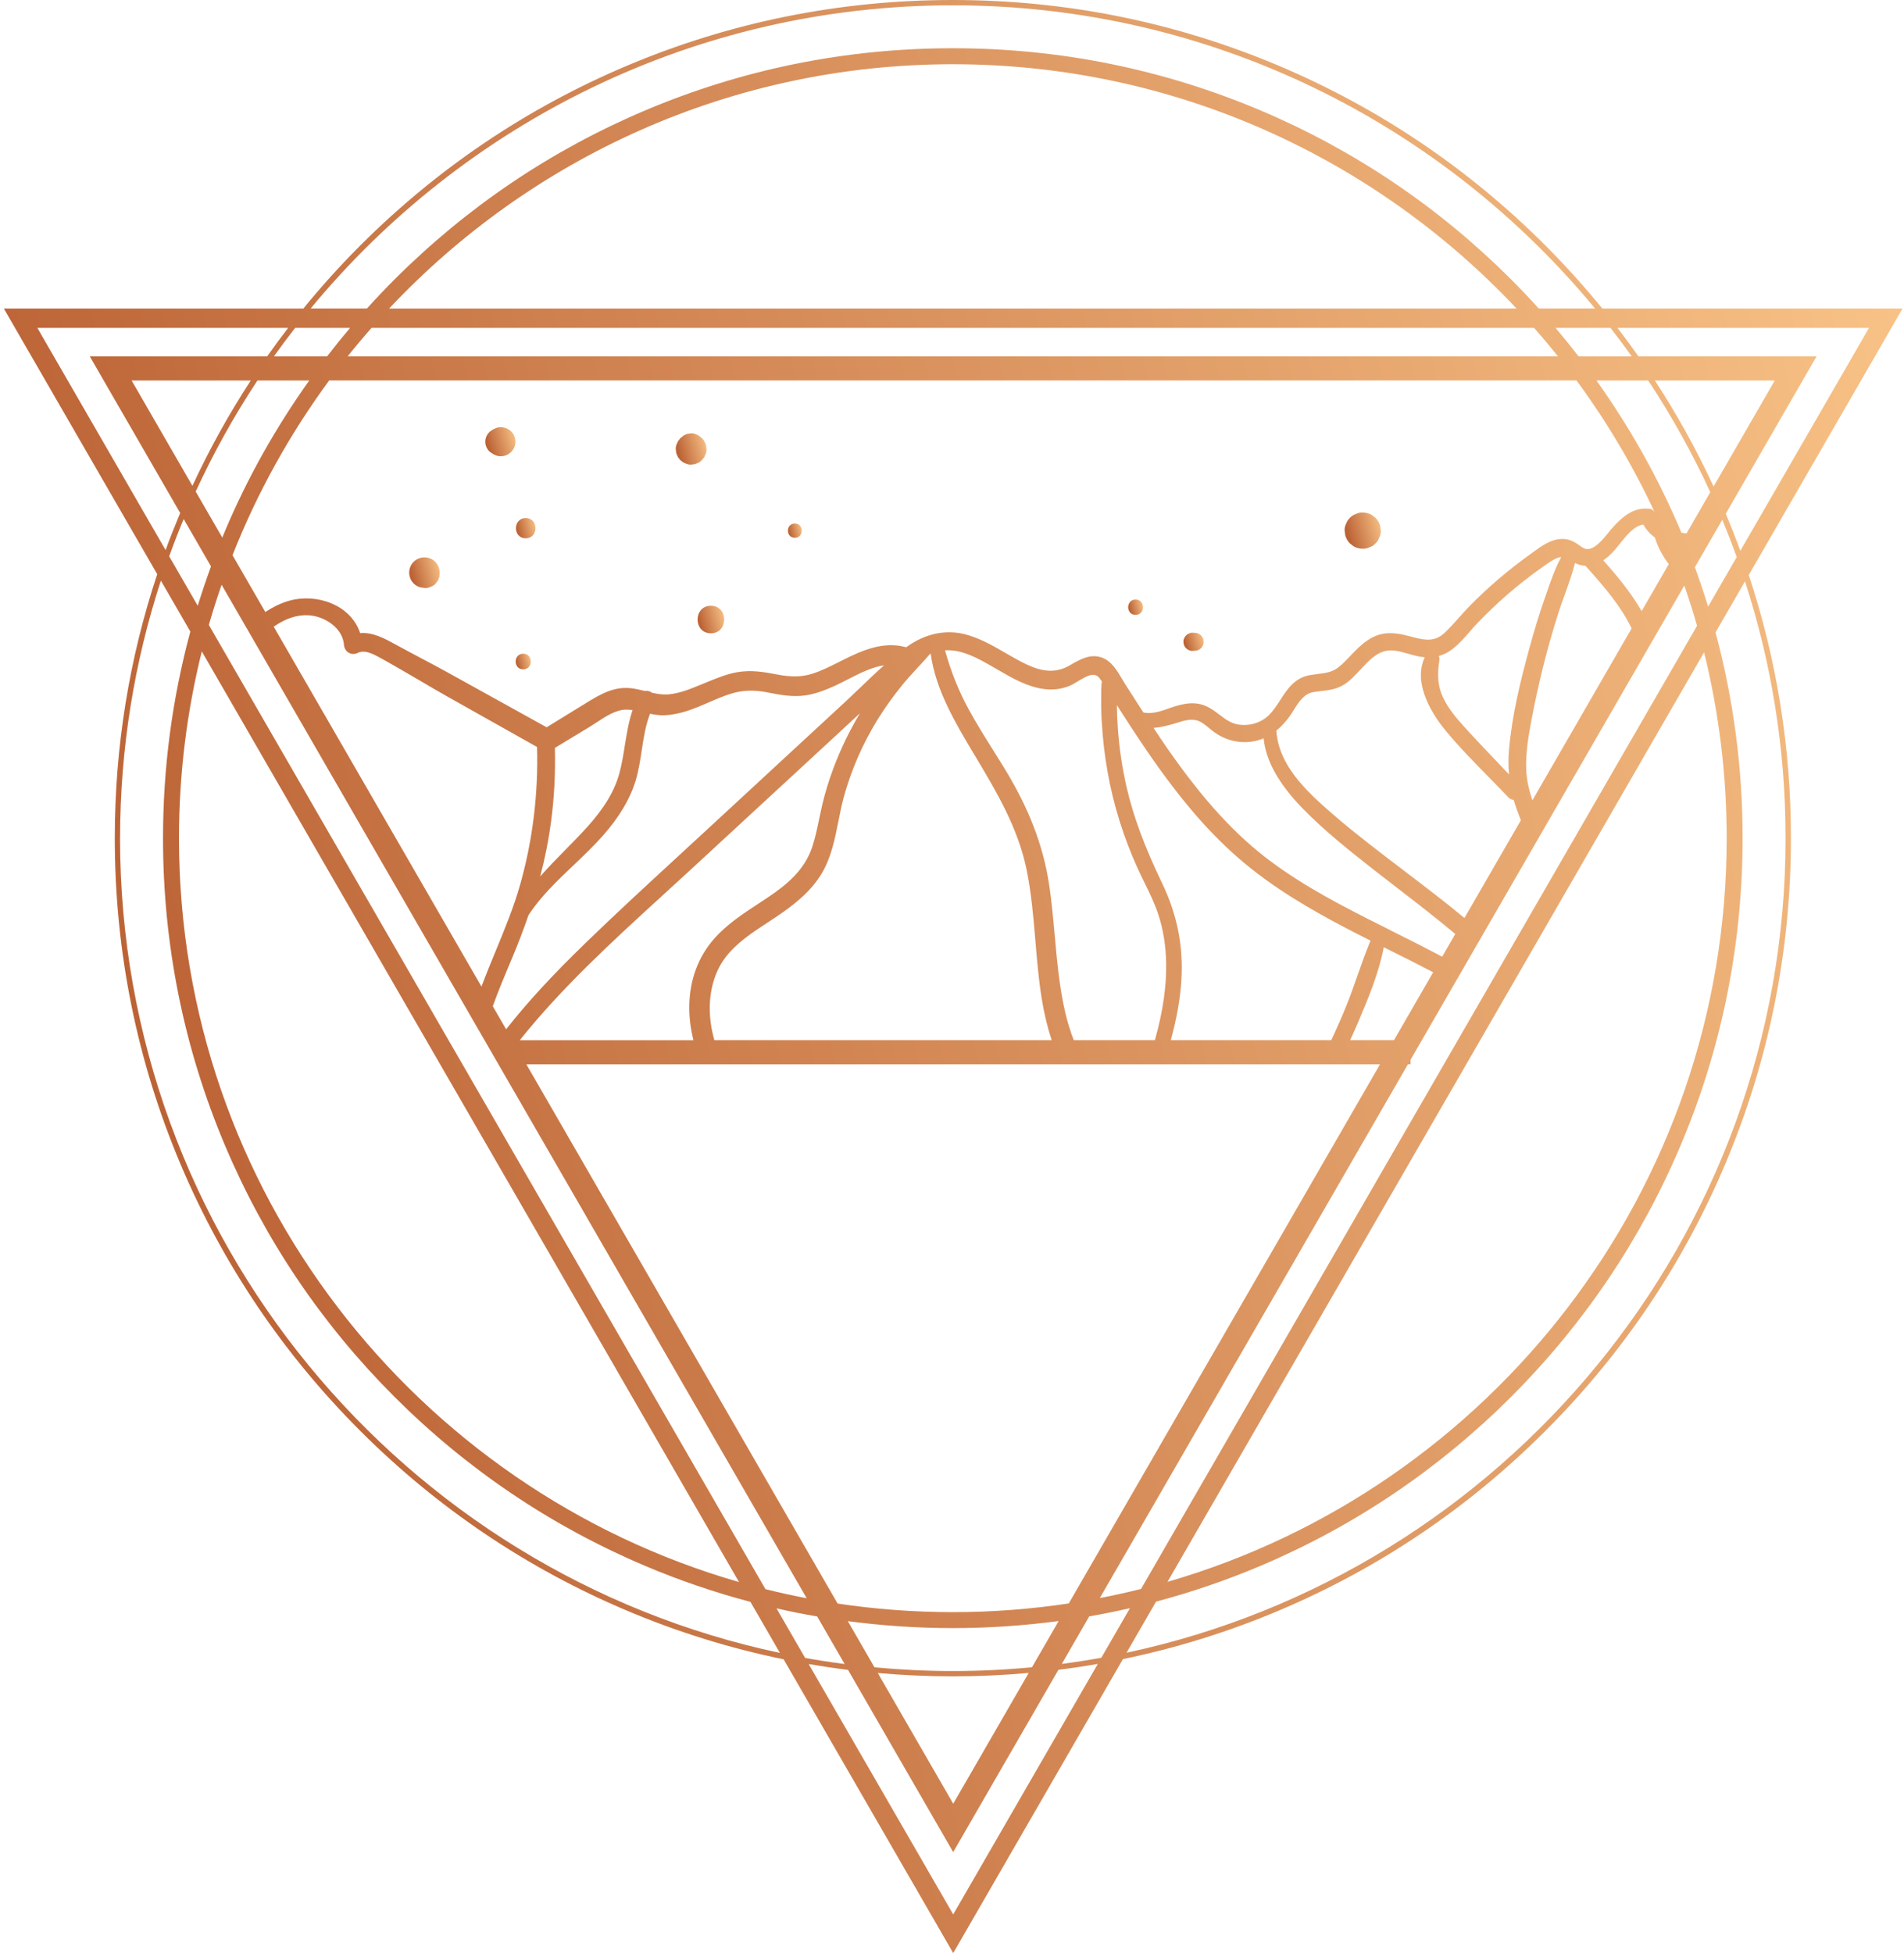 <svg width="195" height="200" viewBox="0 0 195 200" fill="none" xmlns="http://www.w3.org/2000/svg">
<g id="earth" clip-path="url(#clip0_705_17296)">
<path id="Vector" d="M52.057 43.958C52.057 43.958 52.046 43.955 52.043 43.951C51.81 43.817 51.56 43.75 51.292 43.747C51.088 43.74 50.898 43.782 50.718 43.874C50.588 43.916 50.471 43.979 50.369 44.064C49.953 44.289 49.7 44.769 49.7 45.234C49.7 45.699 49.953 46.178 50.369 46.404C50.475 46.488 50.591 46.551 50.718 46.594C50.894 46.685 51.088 46.731 51.292 46.721C51.56 46.721 51.81 46.654 52.043 46.516C52.046 46.516 52.053 46.513 52.057 46.509C52.279 46.379 52.455 46.199 52.589 45.977C52.723 45.745 52.79 45.498 52.79 45.23C52.79 44.962 52.723 44.716 52.589 44.483C52.459 44.261 52.279 44.085 52.057 43.951V43.958Z" fill="url(#paint0_linear_705_17296)"/>
<path id="Vector_2" d="M53.84 53.052C52.508 53.052 52.504 55.124 53.84 55.124C55.175 55.124 55.175 53.052 53.84 53.052Z" fill="url(#paint1_linear_705_17296)"/>
<path id="Vector_3" d="M44.58 57.53C44.383 57.337 44.154 57.203 43.89 57.129C43.351 56.981 42.759 57.136 42.364 57.53C41.969 57.925 41.814 58.517 41.962 59.056C42.036 59.32 42.17 59.553 42.364 59.747C42.561 59.94 42.79 60.074 43.055 60.148C43.15 60.162 43.245 60.173 43.34 60.187C43.573 60.219 43.685 60.243 43.95 60.155C44.013 60.131 44.073 60.106 44.133 60.078C44.316 60.018 44.475 59.916 44.605 59.775C44.682 59.676 44.76 59.577 44.834 59.479C44.89 59.362 44.94 59.243 44.986 59.123C44.986 59.119 44.986 59.112 44.989 59.109C45.007 58.975 45.024 58.841 45.042 58.707C45.049 58.587 44.996 58.376 44.975 58.221C44.901 57.957 44.767 57.724 44.573 57.53H44.58Z" fill="url(#paint2_linear_705_17296)"/>
<path id="Vector_4" d="M140.879 53.028C140.756 52.932 140.629 52.834 140.502 52.739C140.213 52.569 139.899 52.485 139.565 52.485C139.311 52.474 139.071 52.527 138.849 52.644C138.62 52.718 138.42 52.844 138.254 53.028C138.074 53.197 137.944 53.394 137.87 53.623C137.754 53.845 137.701 54.081 137.711 54.338C137.733 54.504 137.757 54.666 137.778 54.832C137.866 55.145 138.025 55.42 138.254 55.649C138.377 55.744 138.504 55.843 138.627 55.938C138.916 56.107 139.23 56.192 139.565 56.192C139.818 56.202 140.058 56.149 140.28 56.033C140.509 55.959 140.71 55.829 140.875 55.649C141.055 55.48 141.185 55.283 141.259 55.053C141.376 54.832 141.429 54.596 141.418 54.338C141.397 54.173 141.376 54.011 141.351 53.845C141.263 53.531 141.104 53.257 140.875 53.028H140.879Z" fill="url(#paint3_linear_705_17296)"/>
<path id="Vector_5" d="M116.3 61.395C115.292 61.395 115.288 62.963 116.3 62.963C117.311 62.963 117.311 61.395 116.3 61.395Z" fill="url(#paint4_linear_705_17296)"/>
<path id="Vector_6" d="M123.015 65.074C122.952 65.025 122.892 64.979 122.828 64.93C122.688 64.849 122.532 64.806 122.367 64.806C122.289 64.799 122.212 64.796 122.134 64.789C122.008 64.785 121.888 64.81 121.775 64.87C121.659 64.909 121.56 64.972 121.475 65.064C121.384 65.148 121.32 65.247 121.282 65.363C121.222 65.472 121.197 65.592 121.201 65.722C121.211 65.803 121.222 65.888 121.232 65.969C121.278 66.128 121.356 66.265 121.472 66.381C121.648 66.54 121.884 66.674 122.131 66.653C122.208 66.645 122.286 66.642 122.363 66.635C122.49 66.638 122.606 66.614 122.716 66.557C122.828 66.522 122.927 66.459 123.012 66.367C123.1 66.286 123.163 66.188 123.202 66.075C123.258 65.966 123.287 65.849 123.279 65.722C123.269 65.641 123.258 65.56 123.248 65.479C123.205 65.324 123.124 65.19 123.012 65.078L123.015 65.074Z" fill="url(#paint5_linear_705_17296)"/>
<path id="Vector_7" d="M71.897 47.108C71.978 47.002 72.063 46.897 72.144 46.787C72.197 46.661 72.25 46.537 72.303 46.41C72.37 46.203 72.377 45.991 72.331 45.783C72.331 45.642 72.296 45.508 72.222 45.385C72.158 45.191 72.049 45.022 71.897 44.878C71.876 44.86 71.859 44.839 71.838 44.821C71.746 44.744 71.439 44.532 71.52 44.575C71.464 44.543 71.404 44.518 71.341 44.497C71.168 44.406 70.985 44.367 70.784 44.374C70.657 44.392 70.527 44.409 70.4 44.427C70.277 44.465 70.157 44.515 70.048 44.578C69.949 44.656 69.85 44.73 69.752 44.807L69.731 44.825C69.709 44.843 69.692 44.864 69.671 44.881C69.59 44.987 69.505 45.093 69.424 45.202C69.371 45.329 69.318 45.452 69.265 45.579C69.198 45.787 69.191 45.998 69.237 46.206C69.237 46.347 69.272 46.481 69.347 46.604C69.385 46.738 69.452 46.854 69.547 46.953C69.618 47.073 69.713 47.164 69.829 47.235C69.928 47.334 70.044 47.401 70.178 47.439C70.365 47.538 70.569 47.584 70.784 47.577C70.925 47.559 71.062 47.538 71.203 47.52C71.33 47.467 71.454 47.415 71.58 47.362C71.686 47.281 71.792 47.196 71.897 47.115V47.108Z" fill="url(#paint6_linear_705_17296)"/>
<path id="Vector_8" d="M53.586 66.941C52.554 66.941 52.554 68.545 53.586 68.545C54.618 68.545 54.618 66.941 53.586 66.941Z" fill="url(#paint7_linear_705_17296)"/>
<path id="Vector_9" d="M72.806 62.033C70.992 62.033 70.988 64.852 72.806 64.852C74.624 64.852 74.624 62.033 72.806 62.033Z" fill="url(#paint8_linear_705_17296)"/>
<path id="Vector_10" d="M81.403 53.609C80.463 53.609 80.459 55.071 81.403 55.071C82.348 55.071 82.348 53.609 81.403 53.609Z" fill="url(#paint9_linear_705_17296)"/>
<path id="Vector_11" d="M194.851 31.595H164.105C162.277 29.361 160.339 27.204 158.278 25.14C150.396 17.258 141.217 11.067 130.996 6.744C120.411 2.269 109.172 0 97.587 0C86.002 0 74.758 2.269 64.178 6.744C53.956 11.067 44.778 17.254 36.896 25.14C34.834 27.201 32.893 29.357 31.068 31.595H0.393L16.101 58.799C13.218 67.481 11.756 76.546 11.756 85.834C11.756 97.423 14.025 108.662 18.5 119.243C22.823 129.465 29.01 138.643 36.896 146.525C44.778 154.407 53.956 160.598 64.178 164.921C69.389 167.126 74.762 168.793 80.255 169.917L97.625 200L115.006 169.896C120.471 168.768 125.813 167.109 130.999 164.917C141.221 160.594 150.399 154.407 158.281 146.521C166.163 138.64 172.354 129.461 176.677 119.24C181.152 108.659 183.421 97.416 183.421 85.831C183.421 76.571 181.966 67.537 179.101 58.88L194.854 31.595H194.851ZM191.419 33.575L178.238 56.403C177.773 55.127 177.272 53.862 176.744 52.608L186.049 36.489H167.798C167.104 35.502 166.392 34.529 165.656 33.575H191.415H191.419ZM116.863 162.712C115.468 163.06 114.062 163.374 112.639 163.645L144.194 108.986H144.466V108.518L172.502 59.962C172.97 61.318 173.411 62.692 173.805 64.081L116.863 162.708V162.712ZM174.524 66.801C176.032 72.9 176.839 79.273 176.839 85.834C176.839 121.91 152.608 152.43 119.569 161.986L174.524 66.804V66.801ZM97.587 171.119C94.881 171.119 92.203 170.985 89.56 170.738L86.83 166.01C90.371 166.478 93.961 166.721 97.587 166.721C101.212 166.721 104.855 166.475 108.425 165.999L105.691 170.731C103.023 170.985 100.321 171.119 97.587 171.119ZM105.356 171.312L97.625 184.705L89.899 171.319C92.442 171.545 95.007 171.665 97.59 171.665C100.173 171.665 102.791 171.545 105.359 171.312H105.356ZM21.389 63.996C21.787 62.608 22.224 61.237 22.696 59.881L82.616 163.663C81.196 163.392 79.786 163.082 78.395 162.733L21.389 63.996ZM75.689 162.007C42.604 152.483 18.331 121.939 18.331 85.831C18.331 79.238 19.145 72.836 20.667 66.709L75.689 162.01V162.007ZM157.118 33.575C157.953 34.526 158.767 35.498 159.56 36.489H35.61C36.399 35.498 37.213 34.526 38.051 33.575H157.118ZM39.852 31.595C54.319 16.204 74.847 6.578 97.587 6.578C120.327 6.578 140.854 16.208 155.321 31.595H39.852ZM175.497 49.821C173.752 46.048 171.744 42.425 169.486 38.965H181.765L175.497 49.821ZM175.158 50.406L172.727 54.62C172.551 54.606 172.375 54.578 172.199 54.546C172.17 54.479 172.146 54.412 172.118 54.345C169.806 48.884 166.914 43.75 163.503 38.965H168.806C171.202 42.598 173.333 46.418 175.162 50.406H175.158ZM52.254 98.564L52.473 98.046C53.075 96.616 53.628 95.161 54.125 93.716C55.358 91.817 57.071 90.186 58.73 88.611C59.763 87.627 60.834 86.613 61.771 85.545C63.424 83.66 64.505 81.856 65.073 80.034C65.397 78.992 65.562 77.892 65.724 76.832C65.915 75.574 66.112 74.277 66.573 73.09C67.049 73.189 67.556 73.266 68.085 73.241C69.424 73.181 70.664 72.731 71.594 72.35C71.915 72.216 72.236 72.079 72.553 71.941C73.303 71.614 74.078 71.279 74.868 71.036C76.044 70.673 77.175 70.63 78.532 70.891L78.673 70.919C79.896 71.156 81.16 71.402 82.468 71.212C83.613 71.046 84.673 70.606 85.558 70.201C85.991 70.003 86.435 69.774 86.868 69.552C88.059 68.943 89.282 68.316 90.543 68.129C89.698 68.879 88.877 69.669 88.077 70.437C87.513 70.976 86.932 71.532 86.358 72.064L83.211 74.971C79.734 78.181 76.256 81.391 72.785 84.608C71.651 85.661 70.509 86.708 69.371 87.758C66.278 90.605 63.082 93.547 60.013 96.521C56.539 99.889 53.977 102.673 51.835 105.403L50.471 103.042C51.011 101.524 51.638 100.026 52.251 98.568L52.254 98.564ZM49.312 101.031L28.031 64.172C29.261 63.319 30.469 62.928 31.635 63.006C33.263 63.115 35.102 64.306 35.229 66.04C35.254 66.385 35.441 66.688 35.722 66.846C36.004 67.005 36.343 67.008 36.653 66.853C37.287 66.533 38.058 66.889 38.791 67.283C39.348 67.583 39.908 67.903 40.451 68.217L41.032 68.548C41.772 68.971 42.519 69.408 43.241 69.834C44.094 70.338 44.978 70.856 45.856 71.349L55.003 76.493C55.136 81.296 54.559 86.021 53.283 90.548C52.624 92.881 51.684 95.161 50.775 97.363C50.278 98.561 49.774 99.79 49.309 101.034L49.312 101.031ZM56.838 76.582L60.393 74.429C60.626 74.288 60.869 74.129 61.116 73.967C62.042 73.358 63.092 72.667 64.139 72.667H64.153C64.35 72.667 64.558 72.685 64.787 72.716C64.382 73.893 64.188 75.13 63.994 76.328C63.843 77.269 63.691 78.241 63.438 79.171C62.941 80.996 61.887 82.755 60.133 84.696C59.425 85.478 58.667 86.246 57.938 86.99C57.06 87.881 56.162 88.797 55.323 89.756C55.827 87.842 56.19 86.007 56.433 84.171C56.761 81.719 56.895 79.164 56.831 76.585L56.838 76.582ZM112.847 74.01C112.938 75.69 113.139 77.399 113.442 79.087C114.038 82.42 115.056 85.693 116.469 88.822C116.705 89.347 116.962 89.872 117.212 90.383C117.727 91.429 118.255 92.511 118.625 93.628C119.129 95.157 119.4 96.831 119.432 98.599C119.474 101.027 119.104 103.571 118.28 106.513H109.968C109.63 105.632 109.341 104.713 109.115 103.758C108.502 101.168 108.263 98.466 108.027 95.851C107.872 94.132 107.713 92.356 107.452 90.622C106.839 86.574 105.38 82.772 102.854 78.653C102.498 78.072 102.135 77.494 101.772 76.916C100.899 75.521 99.993 74.076 99.193 72.607C98.182 70.747 97.393 68.777 96.783 66.596C98.524 66.476 100.201 67.438 101.684 68.291L101.808 68.361C101.963 68.45 102.118 68.541 102.276 68.633C103.739 69.478 105.25 70.352 106.966 70.564C107.875 70.676 108.749 70.564 109.566 70.222C109.816 70.116 110.091 69.951 110.384 69.771C111.339 69.189 112.05 68.82 112.544 69.376C112.642 69.489 112.737 69.616 112.833 69.746L112.847 69.764C112.787 70.204 112.783 70.652 112.78 71.085V71.318C112.769 72.209 112.787 73.115 112.84 74.013L112.847 74.01ZM119.02 90.446C117.194 86.641 116.074 83.614 115.387 80.626C114.936 78.667 114.636 76.666 114.492 74.679C114.432 73.858 114.397 73.026 114.39 72.206C114.474 72.346 114.559 72.484 114.647 72.618C115.517 73.978 116.197 75.014 116.846 75.983C120.383 81.257 123.452 84.915 126.806 87.842C130.337 90.922 134.332 93.188 137.775 94.999C138.536 95.4 139.346 95.812 140.368 96.327C140.354 96.352 140.343 96.38 140.329 96.404C139.854 97.546 139.438 98.73 139.036 99.875C138.68 100.893 138.31 101.947 137.902 102.961C137.437 104.117 136.908 105.308 136.341 106.51H119.911C120.51 104.321 120.869 102.317 120.989 100.428C121.215 96.936 120.57 93.67 119.02 90.446ZM99.764 77.24L99.937 77.526C102.068 81.095 104.271 84.788 105.148 89.1C105.634 91.489 105.842 93.966 106.043 96.359C106.201 98.272 106.367 100.252 106.677 102.183C106.927 103.761 107.269 105.188 107.709 106.51H73.162C73.011 105.97 72.891 105.431 72.814 104.903C72.419 102.26 72.976 99.741 74.336 97.99C75.467 96.531 77.059 95.488 78.599 94.481C78.87 94.301 79.145 94.125 79.413 93.945C81.199 92.747 83.014 91.373 84.166 89.428C85.135 87.79 85.505 85.919 85.864 84.108C86.023 83.304 86.188 82.476 86.4 81.687C87.154 78.911 88.313 76.233 89.853 73.728C90.561 72.579 91.382 71.423 92.368 70.197C92.883 69.556 93.454 68.943 94.003 68.347C94.416 67.903 94.838 67.445 95.24 66.977C95.265 66.966 95.293 66.956 95.318 66.945C95.835 70.669 97.83 74.006 99.757 77.237L99.764 77.24ZM67.814 91.732C68.705 90.918 69.597 90.105 70.481 89.291C74.896 85.221 79.307 81.144 83.719 77.068L88.077 73.037C87.02 74.785 86.111 76.659 85.367 78.636C84.885 79.918 84.487 81.225 84.184 82.529C84.078 82.984 83.983 83.449 83.888 83.9C83.694 84.837 83.493 85.809 83.186 86.729C82.387 89.125 80.54 90.622 78.666 91.88C78.345 92.095 78.025 92.307 77.701 92.518C76.126 93.55 74.494 94.621 73.212 96.049C71.52 97.927 70.615 100.354 70.594 103.064C70.583 104.223 70.728 105.364 71.02 106.517H53.234C57.547 101.119 62.758 96.352 67.814 91.736V91.732ZM141.337 108.986L109.461 164.195C105.585 164.78 101.621 165.086 97.583 165.086C93.545 165.086 89.638 164.783 85.787 164.209L53.907 108.99H141.337V108.986ZM138.279 106.513C138.582 105.854 138.878 105.188 139.16 104.522C140.128 102.229 141.224 99.635 141.721 97L141.925 97.102C143.525 97.895 145.163 98.716 146.777 99.565L142.767 106.513H138.279ZM142.345 95.228L141.781 94.946C137.511 92.814 133.695 90.837 130.199 88.248C126.567 85.552 123.311 82.015 119.65 76.775C119.129 76.032 118.611 75.253 118.139 74.538C118.988 74.482 119.862 74.228 120.633 73.988C121.345 73.766 122.039 73.583 122.67 73.798C123.089 73.942 123.459 74.253 123.822 74.552C123.945 74.654 124.069 74.756 124.192 74.852C125.069 75.532 126.059 75.912 127.127 75.986C127.927 76.039 128.691 75.912 129.417 75.606C129.639 77.885 130.929 80.218 133.353 82.726C135.65 85.101 138.37 87.236 140.555 88.956C141.457 89.664 142.369 90.369 143.282 91.07C145.195 92.543 147.161 94.065 149.043 95.643L147.7 97.969C145.917 97.021 144.106 96.112 142.345 95.235V95.228ZM143.789 89.153C141.369 87.314 138.864 85.415 136.594 83.459C133.624 80.898 130.943 78.305 130.721 74.813C131.327 74.32 131.877 73.692 132.352 72.942L132.49 72.727C133.039 71.85 133.557 71.022 134.558 70.863C134.812 70.824 135.058 70.796 135.301 70.768C136.143 70.669 136.94 70.578 137.743 70.046C138.321 69.665 138.835 69.105 139.336 68.566C140.139 67.699 140.967 66.804 142.042 66.635C142.76 66.522 143.518 66.741 144.247 66.952C144.66 67.068 145.082 67.192 145.502 67.259C145.639 67.28 145.777 67.297 145.914 67.308C144.596 70.141 146.939 73.463 148.031 74.788C149.427 76.479 151.002 78.079 152.52 79.629C153.172 80.292 153.845 80.979 154.49 81.655C154.638 81.814 154.825 81.898 155.022 81.902C155.022 81.902 155.022 81.906 155.022 81.909C155.233 82.617 155.491 83.315 155.758 84.002L149.983 94.005C147.961 92.328 145.843 90.721 143.786 89.157L143.789 89.153ZM154.543 76.786C154.469 77.618 154.472 78.463 154.55 79.302C154.342 79.083 154.134 78.865 153.926 78.646C152.608 77.265 151.241 75.835 149.938 74.401C149.127 73.509 148.306 72.53 147.788 71.413C147.196 70.134 147.211 68.968 147.415 67.611C147.436 67.463 147.415 67.311 147.355 67.174C147.848 67.04 148.306 66.815 148.722 66.494C149.409 65.969 149.991 65.303 150.551 64.658C150.822 64.348 151.1 64.028 151.386 63.732C152.337 62.742 153.348 61.783 154.384 60.881C155.424 59.979 156.509 59.123 157.608 58.334L157.848 58.161C158.274 57.855 158.711 57.538 159.165 57.287C159.444 57.136 159.676 57.058 159.895 57.048C159.271 58.196 158.831 59.458 158.408 60.684C158.341 60.881 158.271 61.075 158.204 61.269C157.682 62.756 157.171 64.415 156.643 66.339C155.741 69.633 154.86 73.178 154.543 76.782V76.786ZM156.886 73.541C157.221 71.786 157.598 70.053 158.01 68.39C158.478 66.494 159.018 64.602 159.609 62.756C159.81 62.132 160.039 61.494 160.261 60.881C160.638 59.831 161.029 58.749 161.304 57.657C161.66 57.83 162.019 57.929 162.386 57.943C162.393 57.953 162.404 57.967 162.414 57.978C164.324 60.106 166.012 62.083 167.104 64.352L156.942 81.955C156.618 80.965 156.357 79.918 156.312 78.844C156.238 77.128 156.526 75.426 156.886 73.534V73.541ZM164.197 57.379C164.567 57.132 164.937 56.805 165.3 56.403C165.494 56.188 165.691 55.938 165.902 55.677C166.582 54.824 167.347 53.863 168.295 53.711C168.591 54.233 168.989 54.68 169.486 55.043C169.792 56.033 170.264 56.931 170.909 57.767L168.129 62.58C167.012 60.635 165.55 58.898 164.197 57.375V57.379ZM168.971 52.108C167.382 51.897 166.255 52.841 165.272 53.898C165.117 54.063 164.947 54.271 164.768 54.493C164.155 55.254 163.309 56.294 162.492 56.223C162.245 56.202 162.023 56.04 161.787 55.871L161.671 55.786C161.276 55.508 160.733 55.191 160.046 55.187H160.025C158.862 55.187 157.855 55.924 156.967 56.576C156.861 56.653 156.755 56.731 156.653 56.805C154.472 58.373 152.436 60.11 150.593 61.974C150.195 62.379 149.811 62.809 149.441 63.224C148.972 63.753 148.49 64.295 147.975 64.782C147.048 65.659 146.136 65.627 144.776 65.261L144.73 65.25C143.662 64.965 142.556 64.669 141.422 64.947C140.675 65.13 139.956 65.557 139.16 66.293C138.86 66.572 138.575 66.871 138.3 67.16C137.947 67.533 137.585 67.918 137.19 68.245C136.485 68.834 135.802 68.918 134.938 69.024C134.709 69.052 134.473 69.08 134.227 69.119C132.609 69.38 131.855 70.546 131.13 71.67C130.763 72.237 130.386 72.826 129.896 73.287C129.086 74.055 127.867 74.394 126.715 74.172C126 74.034 125.457 73.618 124.883 73.181C124.47 72.868 124.044 72.544 123.544 72.318C122.127 71.677 120.665 72.195 119.379 72.656C118.417 72.998 117.649 73.1 117.096 72.953C116.476 71.998 115.859 71.039 115.246 70.077C115.137 69.908 115.031 69.725 114.918 69.535C114.404 68.661 113.823 67.671 112.818 67.326C111.666 66.927 110.62 67.523 109.7 68.051L109.464 68.185C107.724 69.168 106.039 68.538 104.482 67.71C103.996 67.452 103.506 67.167 103.03 66.896C101.815 66.191 100.557 65.465 99.172 65.046C97.023 64.391 94.821 64.817 92.805 66.283C92.788 66.276 92.767 66.272 92.749 66.265C90.483 65.655 88.348 66.575 86.354 67.572L85.91 67.798C85.036 68.238 84.134 68.696 83.194 68.992C82.115 69.33 81.03 69.352 79.571 69.066C78.222 68.802 76.897 68.587 75.488 68.837C74.406 69.027 73.388 69.45 72.405 69.855L71.749 70.123C70.699 70.553 69.618 70.997 68.504 71.103C67.895 71.159 67.32 71.06 66.788 70.941C66.567 70.775 66.288 70.704 66.034 70.757C65.615 70.652 65.108 70.528 64.597 70.472C62.818 70.278 61.387 71.156 60.002 72.005L55.986 74.475L45.863 68.869C44.95 68.365 44.017 67.872 43.115 67.392C42.265 66.945 41.388 66.48 40.532 66.008C39.429 65.402 38.185 64.718 36.892 64.835C35.902 61.889 32.389 60.737 29.634 61.512C28.802 61.748 27.978 62.139 27.175 62.675L23.813 56.854C26.343 50.438 29.687 44.434 33.714 38.959H161.459C164.546 43.155 167.231 47.668 169.454 52.436C169.331 52.249 169.165 52.129 168.975 52.104L168.971 52.108ZM161.667 36.489C160.906 35.502 160.12 34.529 159.31 33.575H164.94C165.684 34.529 166.41 35.502 167.114 36.489H161.667ZM33.503 36.489H28.055C28.76 35.502 29.486 34.529 30.229 33.575H35.86C35.049 34.529 34.264 35.502 33.503 36.489ZM31.671 38.965C28.26 43.754 25.364 48.884 23.056 54.345C22.957 54.578 22.866 54.814 22.767 55.05L20.043 50.336C21.865 46.372 23.982 42.574 26.364 38.965H31.667H31.671ZM19.705 49.747L13.479 38.962H25.684C23.44 42.401 21.445 45.998 19.709 49.747H19.705ZM21.611 58.003C21.121 59.334 20.67 60.677 20.251 62.03L17.327 56.967C17.792 55.681 18.285 54.409 18.81 53.151L21.611 58.003ZM83.694 165.534L86.502 170.4C85.145 170.224 83.796 170.016 82.457 169.776L79.529 164.702C80.91 165.016 82.299 165.294 83.694 165.534ZM111.557 165.52C112.956 165.277 114.344 164.998 115.725 164.681L112.794 169.758C111.455 170.002 110.105 170.209 108.745 170.389L111.557 165.52ZM173.587 58.08L176.388 53.228C176.909 54.486 177.403 55.758 177.868 57.048L174.94 62.118C174.524 60.765 174.073 59.419 173.587 58.084V58.08ZM97.587 0.543C124.03 0.543 147.704 12.642 163.358 31.591H157.594C156.685 30.587 155.748 29.597 154.782 28.631C147.355 21.204 138.705 15.369 129.072 11.296C119.101 7.079 108.506 4.94 97.587 4.94C86.668 4.94 76.073 7.079 66.101 11.296C56.468 15.369 47.818 21.204 40.391 28.631C39.425 29.597 38.492 30.583 37.579 31.591H31.815C47.469 12.642 71.14 0.543 97.587 0.543ZM3.825 33.575H29.511C28.774 34.529 28.062 35.505 27.368 36.489H9.191L18.454 52.534C17.926 53.789 17.425 55.053 16.96 56.329L3.825 33.575ZM12.299 85.831C12.299 76.627 13.768 67.763 16.477 59.454L19.494 64.676C17.64 71.529 16.696 78.608 16.696 85.831C16.696 96.75 18.835 107.345 23.052 117.316C27.125 126.949 32.96 135.599 40.387 143.026C47.815 150.454 56.465 156.288 66.098 160.361C69.611 161.848 73.205 163.071 76.858 164.036L79.874 169.262C41.318 161.087 12.295 126.787 12.295 85.827L12.299 85.831ZM97.622 196.036L82.82 170.4C84.159 170.632 85.501 170.833 86.851 171.002L97.622 189.659L108.4 170.992C109.75 170.823 111.095 170.622 112.434 170.389L97.625 196.04L97.622 196.036ZM182.871 85.831C182.871 126.759 153.891 161.038 115.376 169.244L118.396 164.012C122.022 163.046 125.584 161.834 129.068 160.358C138.701 156.285 147.351 150.45 154.779 143.023C162.206 135.595 168.037 126.945 172.114 117.312C176.332 107.341 178.47 96.746 178.47 85.827C178.47 78.636 177.537 71.585 175.697 64.76L178.717 59.532C181.409 67.819 182.871 76.656 182.871 85.827V85.831Z" fill="url(#paint10_linear_705_17296)"/>
</g>
<defs>
<linearGradient id="paint0_linear_705_17296" x1="49.976" y1="45.529" x2="52.924" y2="44.688" gradientUnits="userSpaceOnUse">
<stop stop-color="#BC6336"/>
<stop offset="1" stop-color="#F8C286"/>
</linearGradient>
<linearGradient id="paint1_linear_705_17296" x1="53.019" y1="54.293" x2="54.948" y2="53.781" gradientUnits="userSpaceOnUse">
<stop stop-color="#BC6336"/>
<stop offset="1" stop-color="#F8C286"/>
</linearGradient>
<linearGradient id="paint2_linear_705_17296" x1="42.188" y1="58.956" x2="45.196" y2="58.131" gradientUnits="userSpaceOnUse">
<stop stop-color="#BC6336"/>
<stop offset="1" stop-color="#F8C286"/>
</linearGradient>
<linearGradient id="paint3_linear_705_17296" x1="138.042" y1="54.706" x2="141.6" y2="53.728" gradientUnits="userSpaceOnUse">
<stop stop-color="#BC6336"/>
<stop offset="1" stop-color="#F8C286"/>
</linearGradient>
<linearGradient id="paint4_linear_705_17296" x1="115.678" y1="62.335" x2="117.139" y2="61.947" gradientUnits="userSpaceOnUse">
<stop stop-color="#BC6336"/>
<stop offset="1" stop-color="#F8C286"/>
</linearGradient>
<linearGradient id="paint5_linear_705_17296" x1="121.386" y1="65.906" x2="123.349" y2="65.305" gradientUnits="userSpaceOnUse">
<stop stop-color="#BC6336"/>
<stop offset="1" stop-color="#F8C286"/>
</linearGradient>
<linearGradient id="paint6_linear_705_17296" x1="69.49" y1="46.292" x2="72.52" y2="45.474" gradientUnits="userSpaceOnUse">
<stop stop-color="#BC6336"/>
<stop offset="1" stop-color="#F8C286"/>
</linearGradient>
<linearGradient id="paint7_linear_705_17296" x1="52.95" y1="67.902" x2="54.443" y2="67.506" gradientUnits="userSpaceOnUse">
<stop stop-color="#BC6336"/>
<stop offset="1" stop-color="#F8C286"/>
</linearGradient>
<linearGradient id="paint8_linear_705_17296" x1="71.688" y1="63.722" x2="74.315" y2="63.024" gradientUnits="userSpaceOnUse">
<stop stop-color="#BC6336"/>
<stop offset="1" stop-color="#F8C286"/>
</linearGradient>
<linearGradient id="paint9_linear_705_17296" x1="80.823" y1="54.485" x2="82.187" y2="54.122" gradientUnits="userSpaceOnUse">
<stop stop-color="#BC6336"/>
<stop offset="1" stop-color="#F8C286"/>
</linearGradient>
<linearGradient id="paint10_linear_705_17296" x1="17.792" y1="119.8" x2="205.051" y2="69.781" gradientUnits="userSpaceOnUse">
<stop stop-color="#BC6336"/>
<stop offset="1" stop-color="#F8C286"/>
</linearGradient>
<clipPath id="clip0_705_17296">
<rect width="194.458" height="200" fill="white" transform="translate(0.393)"/>
</clipPath>
</defs>
</svg>
